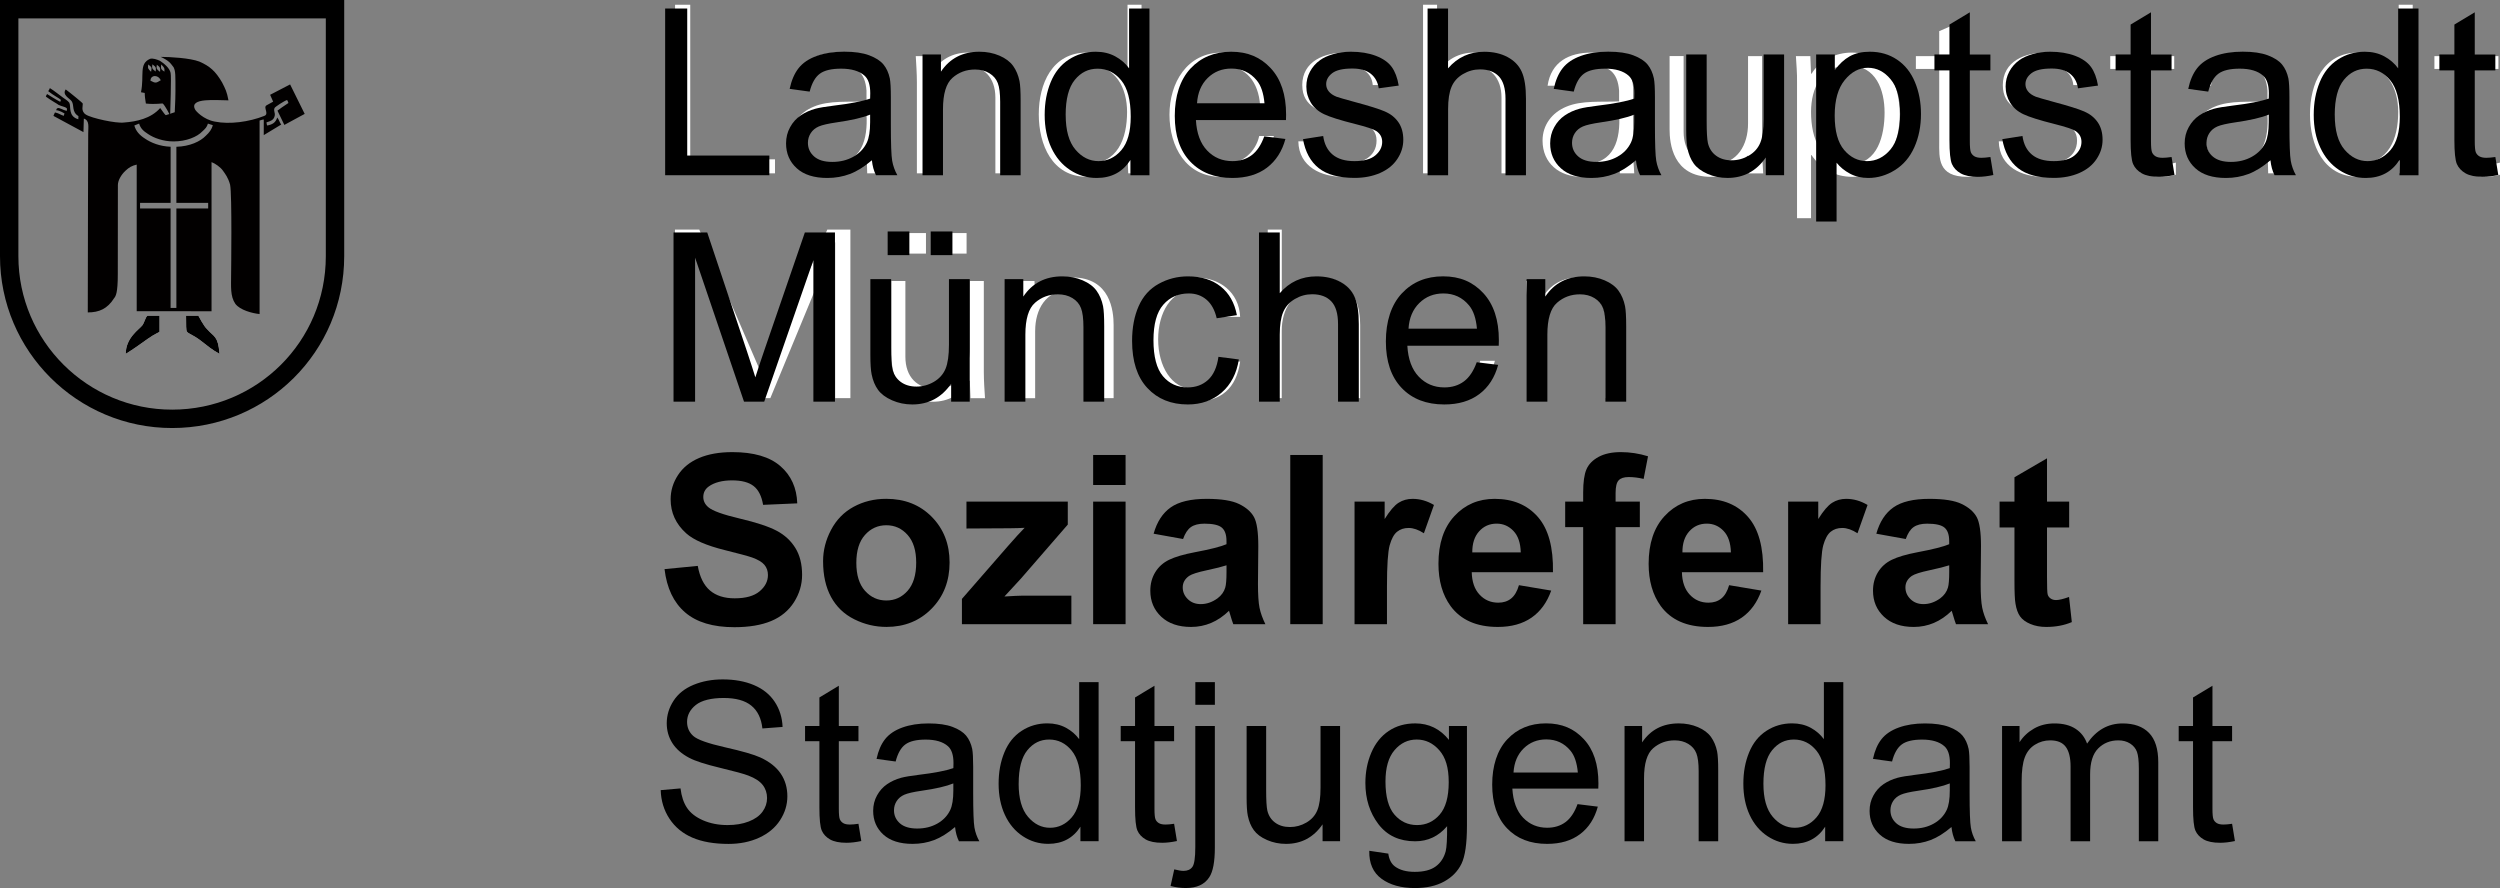 <?xml version="1.0" encoding="UTF-8"?>
<svg xmlns="http://www.w3.org/2000/svg" id="svg2" viewBox="0 0 821.09 291.66">
  <rect x="0" y="0" width="821.09" height="291.66" fill="#808080" stroke="none"/>
  <defs>
    <style>
      .cls-1, .cls-2 {
        fill: #fff;
      }

      .cls-1, .cls-3 {
        fill-rule: evenodd;
      }

      .cls-4 {
        fill: none;
        stroke: #000;
        stroke-miterlimit: 3.86;
        stroke-width: 6.04px;
      }

      .cls-5, .cls-3 {
        fill: #020000;
      }
    </style>
  </defs>
  <g id="g7099">
    <g id="g7067">
      <path id="path4178" class="cls-2" d="M226.68,130.77v-50.92h.15l21.17,50.92h5l21.16-51.16h.15v51.16h4.99v-55.36h-7.59l-21.25,48.23-20.79-48.23h-7.98v55.36h4.99"></path>
      <path id="path4180" class="cls-1" d="M317.46,76.55h-5.68v6.75h5.68v-6.75ZM304.12,76.55h-5.68v6.75h5.68v-6.75ZM318.53,114.45c0,6.89-3.45,13.26-11.04,13.26-6.29,0-10.13-3.9-10.13-10.57v-24.85h-4.6v24.08c0,4.45,1.01,15.58,13.57,15.58,5,0,9.37-2.23,12.03-6.98l.16.15.23,5.66h4.76c-.16-2.59-.39-5.66-.39-8.66v-29.82h-4.59v22.17"></path>
      <path id="path4182" class="cls-2" d="M339.99,108.61c0-6.9,3.45-13.27,11.05-13.27,6.29,0,10.12,3.92,10.12,10.58v24.85h4.59v-24.06c0-4.46-.99-15.58-13.57-15.58-4.98,0-9.36,2.22-12.03,6.98l-.16-.15-.23-5.66h-4.75c.15,2.61.37,5.66.37,8.66v29.82h4.6v-22.15"></path>
      <path id="path4184" class="cls-2" d="M407.31,104.09c-.38-8.21-6.82-12.97-14.71-12.97-11.44,0-17.19,9.97-17.19,20.41s5.38,20.4,16.88,20.4c8.73,0,13.79-4.38,15.02-13.2h-4.99c-.37,5.3-4.53,8.97-10.5,8.97-7.07,0-11.44-7.42-11.44-16.27s4.36-16.1,11.44-16.1c6.36,0,10.12,2.84,10.5,8.75h4.99"></path>
      <path id="path4186" class="cls-2" d="M420.97,75.4h-4.6v55.36h4.6v-22.15c0-6.9,3.45-13.27,11.04-13.27,6.29,0,10.13,3.92,10.13,10.58v24.85h4.59v-24.06c0-4.46-.99-15.58-13.56-15.58-4.99,0-9.36,2.22-12.06,6.98h-.13v-22.69"></path>
      <path id="path4188" class="cls-1" d="M491.43,112.59c0-12.04-4.69-21.47-17.56-21.47-11.43,0-17.18,9.97-17.18,20.41s5.37,20.4,16.87,20.4c9.28,0,15.03-4.23,17.41-13.43h-4.83c-1.16,5.3-5.68,9.2-11.11,9.2-9.44,0-13.2-6.89-13.35-15.11h29.75ZM461.83,108.38c.62-6.75,4.62-13.05,12.13-13.05,7.97,0,11.96,5.61,12.49,13.05h-24.62"></path>
      <path id="path4190" class="cls-2" d="M506.22,108.61c0-6.9,3.46-13.27,11.04-13.27,6.29,0,10.13,3.92,10.13,10.58v24.85h4.62v-24.06c0-4.46-1.02-15.58-13.59-15.58-4.98,0-9.37,2.22-12.03,6.98l-.17-.15-.23-5.66h-4.74c.15,2.61.39,5.66.39,8.66v29.82h4.59v-22.15"></path>
      <path id="path4192" class="cls-2" d="M254.54,56.93v-4.6h-27.84V1.56h-4.98v55.37h32.82"></path>
      <path id="path4194" class="cls-1" d="M264.41,46.18c0-9.67,13.65-8.42,20.18-8.64.47,8.05-1.47,16.32-11.5,16.32-4.68,0-8.68-2.45-8.68-7.67ZM284.59,33.29c-5.59.32-12.27-.44-17.42,1.78-4.6,1.93-7.73,5.91-7.73,11.11,0,7.53,5.67,11.9,12.81,11.9,5.21,0,10.35-3.07,12.03-6.29l.23-.53h.15l.16,5.68h4.75c-.15-2.61-.45-5.68-.38-8.67v-18.26c.15-8.82-5.15-12.74-13.66-12.74-7.36,0-13.27,3-14.4,10.9h4.9c.62-5.21,4.6-6.67,9.43-6.67,5.44,0,8.68,1.99,9.13,8.27v3.52"></path>
      <path id="path4196" class="cls-2" d="M305.75,34.76c0-6.89,3.45-13.26,11.05-13.26,6.28,0,10.12,3.9,10.12,10.57v24.86h4.59v-24.08c0-4.44-.99-15.58-13.57-15.58-5,0-9.36,2.23-12.05,6.99l-.15-.15-.23-5.68h-4.74c.14,2.59.37,5.68.37,8.67v29.83h4.6v-22.17"></path>
      <path id="path4198" class="cls-1" d="M370.17,36.76c0,8.75-3.08,17.09-13.12,17.09-8.83,0-10.88-9.73-10.88-16.86s2.84-15.49,11.56-15.49,12.44,7.43,12.44,15.26ZM370.55,56.93h4.74c-.14-2.61-.37-5.68-.37-8.67V1.56h-4.6v22.54l-.15.15c-2.69-4.53-8.06-6.99-13.2-6.99-11.42,0-15.8,10.3-15.8,20.27s4.38,20.54,15.8,20.54c5.37,0,10.05-2.53,13.2-7.15l.15.32.23,5.68"></path>
      <path id="path4200" class="cls-1" d="M418.85,38.75c0-12.04-4.67-21.48-17.56-21.48-11.44,0-17.19,9.98-17.19,20.4s5.38,20.41,16.86,20.41c9.29,0,15.05-4.22,17.44-13.42h-4.83c-1.15,5.29-5.69,9.2-11.13,9.2-9.42,0-13.19-6.89-13.35-15.11h29.76ZM389.24,34.53c.6-6.74,4.59-13.03,12.13-13.03,7.97,0,11.96,5.59,12.49,13.03h-24.61"></path>
      <path id="path4202" class="cls-2" d="M427.72,28.02c0,7.12,6.15,8.89,12.2,10.34,6.13,1.38,12.19,2.31,12.19,7.81s-5.14,7.67-10.04,7.67c-5.21,0-10.28-1.68-10.67-7.43h-4.98c.15,8.52,7.81,11.66,14.49,11.66,8.13,0,16.19-3.91,16.19-12.57,0-4.15-2.54-7.6-6.52-8.99-10.43-3.67-17.87-3.13-17.87-8.81,0-4.52,4.36-6.2,8.66-6.2,4.74,0,9.06,1.6,9.5,6.43h5c-.62-8.14-6.77-10.67-14.05-10.67-6.75,0-14.12,2.78-14.12,10.76"></path>
      <path id="path4204" class="cls-2" d="M471.99,1.56h-4.61v55.37h4.61v-22.17c0-6.89,3.44-13.26,11.04-13.26,6.29,0,10.12,3.9,10.12,10.57v24.86h4.6v-24.08c0-4.44-1-15.58-13.59-15.58-4.97,0-9.35,2.23-12.04,6.99h-.14V1.56"></path>
      <path id="path4206" class="cls-1" d="M511.62,46.18c0-9.67,13.66-8.42,20.18-8.64.45,8.05-1.47,16.32-11.52,16.32-4.67,0-8.66-2.45-8.66-7.67ZM531.79,33.29c-5.6.32-12.27-.44-17.42,1.78-4.6,1.93-7.74,5.91-7.74,11.11,0,7.53,5.67,11.9,12.8,11.9,5.21,0,10.34-3.07,12.04-6.29l.22-.53h.16l.15,5.68h4.75c-.15-2.61-.46-5.68-.38-8.67v-18.26c.16-8.82-5.14-12.74-13.65-12.74-7.36,0-13.27,3-14.44,10.9h4.93c.6-5.21,4.59-6.67,9.43-6.67,5.45,0,8.66,1.99,9.13,8.27v3.52"></path>
      <path id="path4208" class="cls-2" d="M574.12,40.59c0,6.9-3.44,13.26-11.04,13.26-6.28,0-10.12-3.91-10.12-10.58v-24.85h-4.61v24.08c0,4.46,1,15.58,13.57,15.58,4.99,0,9.36-2.21,12.04-6.96l.16.14.23,5.68h4.75c-.15-2.61-.38-5.68-.38-8.67v-29.83h-4.6v22.17"></path>
      <path id="path4210" class="cls-1" d="M594.81,36.76c0-7.83,3.45-15.26,12.43-15.26s11.72,8.12,11.72,15.49-2.23,16.86-11.03,16.86c-10.05,0-13.12-8.35-13.12-17.09ZM594.81,50.93h.15c3.14,4.62,7.83,7.15,13.43,7.15,11.19,0,15.56-10.9,15.56-20.54s-4.37-20.27-15.8-20.27c-5.14,0-10.5,2.45-13.19,6.99l-.15-.15-.23-5.68h-4.74c.13,2.59.44,5.68.37,8.67v44.56h4.6v-20.72"></path>
      <path id="path4212" class="cls-2" d="M636.91,46.65c0,5.22-.53,11.43,9.2,11.43,1.52,0,3.22-.31,4.69-.68v-4c-1.24.39-2.61.46-4.01.46-3.52,0-5.36-1.91-5.28-5.45v-25.77h8.73v-4.2h-8.73v-10.21l-4.6,2v8.21h-7.67v4.2h7.67v24.02"></path>
      <path id="path4214" class="cls-2" d="M657.8,28.02c0,7.12,6.11,8.89,12.2,10.34,6.13,1.38,12.18,2.31,12.18,7.81s-5.14,7.67-10.05,7.67c-5.22,0-10.27-1.68-10.66-7.43h-5c.16,8.52,7.83,11.66,14.5,11.66,8.14,0,16.18-3.91,16.18-12.57,0-4.15-2.54-7.6-6.51-8.99-10.42-3.67-17.86-3.13-17.86-8.81,0-4.52,4.37-6.2,8.66-6.2,4.76,0,9.05,1.6,9.51,6.43h4.97c-.61-8.14-6.73-10.67-14.02-10.67-6.74,0-14.11,2.78-14.11,10.76"></path>
      <path id="path4216" class="cls-2" d="M700.74,46.65c0,5.22-.54,11.43,9.22,11.43,1.52,0,3.21-.31,4.67-.68v-4c-1.23.39-2.61.46-3.99.46-3.53,0-5.37-1.91-5.3-5.45v-25.77h8.75v-4.2h-8.75v-10.21l-4.6,2v8.21h-7.66v4.2h7.66v24.02"></path>
      <path id="path4218" class="cls-1" d="M724.53,46.18c0-9.67,13.66-8.42,20.18-8.64.47,8.05-1.45,16.32-11.5,16.32-4.67,0-8.68-2.45-8.68-7.67ZM744.71,33.29c-5.59.32-12.26-.44-17.4,1.78-4.59,1.93-7.72,5.91-7.72,11.11,0,7.53,5.66,11.9,12.79,11.9,5.22,0,10.36-3.07,12.04-6.29l.23-.53h.15l.15,5.68h4.76c-.16-2.61-.46-5.68-.39-8.67v-18.26c.16-8.82-5.14-12.74-13.64-12.74-7.37,0-13.27,3-14.43,10.9h4.91c.63-5.21,4.61-6.67,9.44-6.67,5.45,0,8.67,1.99,9.12,8.27v3.52"></path>
      <path id="path4220" class="cls-1" d="M787.66,36.76c0,8.75-3.06,17.09-13.13,17.09-8.81,0-10.88-9.73-10.88-16.86s2.83-15.49,11.57-15.49,12.44,7.43,12.44,15.26ZM788.05,56.93h4.75c-.15-2.61-.38-5.68-.38-8.67V1.56h-4.6v22.54l-.15.15c-2.69-4.53-8.05-6.99-13.2-6.99-11.44,0-15.79,10.3-15.79,20.27s4.36,20.54,15.79,20.54c5.37,0,10.06-2.53,13.2-7.15l.15.32.23,5.68"></path>
      <path id="path4222" class="cls-2" d="M807.21,46.65c0,5.22-.53,11.43,9.22,11.43,1.52,0,3.21-.31,4.67-.68v-4c-1.22.39-2.61.46-4,.46-3.53,0-5.37-1.91-5.29-5.45v-25.77h8.76v-4.2h-8.76v-10.21l-4.6,2v8.21h-7.66v4.2h7.66v24.02"></path>
      <path id="path4226" class="cls-5" d="M57.92,48.21c4.4-.13,7.89-1.73,9.71-3.66,1.1-1.02,1.9-2.01,2.26-3.44l-1.6-.51c-.34,1.17-.91,1.71-1.82,2.54-1.69,1.81-5.29,3.31-9.43,3.31-3.46,0-6.52-1.13-8.44-2.45-1.46-.93-2.44-1.81-2.91-3.41l-1.57.63c.51,1.87,1.76,3.2,3.46,4.28,2,1.38,4.88,2.56,8.46,2.7v18.42h-10.04v1.85h10.03v32.66h1.9v-32.66h10.44v-1.85h-10.44v-18.42ZM52.76,18.68c3.03,0,9.64.37,12.71,1.54,3.48,1.53,5.32,3.17,7.48,6.87,1.1,2.18,1.54,2.95,2.09,5.87-3.9,0-12.97-.98-10.99,2.95.22.56,2.8,3.37,6.53,4.03,4.79.98,11.23.11,16.22-1.87,1.72-.65-.46-2.77.73-3.47,0,0,.86-.44,2.18-1.21-.34-.87-.66-1.41-.99-2.25l6.56-3.41,4.79,9.68-6.68,3.62-2.26-4.69c1.35-1.02,1.33-.98,3.6-2.51-.1-.43-.22-.53-.43-.98-.89.23-4.01,2.28-4.12,2.62-.43.98.27,1.5.04,2.59-.32,1.43-1.37,1.7-2.69,2.13,0,.46.11.72.22,1.04,1.65-.32,2.76-.88,3.31-2.63.75.98.75,1.64,1.3,2.31l-5.73,3.47v-5.12c-.44,0-.93.22-1.37.33v63.56c-2.29-.23-6.42-1.27-7.97-3.37-1.72-2.52-1.38-5.66-1.38-9.8,0-.53.34-26.26-.34-29.33-.65-2.37-1.6-3.53-2.37-4.62-.76-1.1-2.52-2.34-3.72-2.78v48.98l-24.58-.03v-48.14c-1.57.38-2.47.88-3.65,1.98-1.55,1.43-2.53,3.32-2.53,4.74,0,0-.03,23.23-.03,29.33s-.66,7.16-1.2,7.81c-2.21,3.51-4.94,4.69-8.66,4.69,0-21.88.14-54.32.14-58.78,0-2.15.51-4.23-1.43-4.89,0,1.53-.13,2.64-.13,4.45l-9.86-5.33c.16-.53.29-.6.51-1.13,1.43.32,1.57.69,2.88,1.12,0-.12.25-.77.25-.77,0,0-1.67-1.08-2.76-1.08.22-.55.2-.53.42-.65.66-.32,1.66.56,3.06.88.12-.43.12-.74,0-.87-.54-.54-1.59-.57-2.68-1.12-.37-.33-2.21-1.28-4.17-2.71.1-.42.2-.5.41-.84.56.34,3.16,2,4.26,2.53.11.11.32-.67.22-.67-.76-.66-2.09-1.21-4.12-2.81.2-.32.42-.57.54-1.01,1.61.99,2.71,1.97,4.34,3.14.88.65,1.41.88,2.05,1.66.64,1.2-.51,4.45,2.96,5.45l.04-1.05c-2.3-1.38-1.31-3.54-2.2-4.86-.54-.88-3.29-2.07-1.98-3.9,1.5,1.09,5.56,4.45,5.56,4.56.22.66-.76,2.52,1.06,3.7,1.85,1.19,9.93,2.96,12.53,2.61,4.13-.31,8.82-1.29,11.88-4.76.53.65,1.52,2.25,1.87,2.35l2.91-.97c-.05-.15.23-3.44.23-6.84,0-5.33.06-6.56-.6-7.92-1.11-1.43-1.4-2.08-4.27-3.44"></path>
      <path id="path4228" class="cls-2" d="M48.48,103.7h3.91v5.23c-.2.32-1.31.55-3.79,2.3-3.07,2.19-4.35,3.13-7.3,4.99,0-5.33,4.46-8.06,5.43-9.34.77-1,1.1-2.96,1.76-3.19"></path>
      <path id="path4230" d="M48.48,103.7h3.91v5.23c-.2.32-1.31.55-3.79,2.3-3.07,2.19-4.35,3.13-7.3,4.99,0-5.33,4.46-8.06,5.43-9.34.77-1,1.1-2.96,1.76-3.19Z"></path>
      <path id="path4232" class="cls-2" d="M61.12,103.7h4.03c.11.12,1.73,3.41,2.92,4.47,2.19,2.52,3.57,2.08,4.02,8.06-2.5-1.41-3.81-2.51-6.29-4.45-2.63-1.97-3.84-2.09-4.39-2.85-.33-.55-.27-1.91-.3-5.23"></path>
      <path id="path4234" d="M61.12,103.7h4.03c.11.12,1.73,3.41,2.92,4.47,2.19,2.52,3.57,2.08,4.02,8.06-2.5-1.41-3.81-2.51-6.29-4.45-2.63-1.97-3.84-2.09-4.39-2.85-.33-.55-.27-1.91-.3-5.23Z"></path>
      <path id="path4236" class="cls-3" d="M49.43,26.36l-.03.13c1.7.87,1.79.86,3.42-.15-.49-.93-1.36-1.56-2.46-1.29-.63.27-.87.64-.93,1.31ZM48.68,21.17c-.23,1.4.08,1.52.94,2.4.25-1.52.32-1.39-.94-2.4ZM50.05,21.13c-.23,1.38-.01,1.52,1.07,2.36.08-1.18.34-1.38-1.07-2.36ZM51.51,21.26c-.23,1.37-.05,1.45,1.06,2.35.08-1.17.18-1.47-1.06-2.35ZM52.95,21.17c-.22,1.4-.07,1.64,1.05,2.36.09-1.17-.04-1.33-1.05-2.36ZM49.29,19.31c1-.23,2.21.2,3.25.67,1.36.86,3.15,2.35,3.49,3.95.31.98-.13,13.42-.13,13.42l-.24.18s-1.36-2.74-2.19-3.52c-.25-.12-2.18.35-5.56,0-.22-1.48-.37-2.26-.37-3.48-.58-.1-.68-.13-1.23-.23,1.13-5.66-.77-9.35,2.99-10.98"></path>
      <path id="path4224" class="cls-4" d="M3.02,3.02h107.01v81.13c0,29.72-23.99,53.4-53.47,53.41-29.49.02-53.54-23.92-53.54-53.41V3.02Z"></path>
    </g>
  </g>
  <g>
    <path d="M218.46,57.55V2.8h7.25v48.29h26.97v6.46h-34.21Z"></path>
    <path d="M286.33,52.66c-2.49,2.12-4.89,3.61-7.19,4.48-2.3.87-4.78,1.31-7.41,1.31-4.36,0-7.71-1.06-10.05-3.19-2.34-2.13-3.51-4.85-3.51-8.16,0-1.94.44-3.72,1.33-5.32.88-1.61,2.04-2.9,3.47-3.87,1.43-.97,3.04-1.71,4.84-2.2,1.32-.35,3.31-.68,5.98-1.01,5.43-.65,9.42-1.42,11.99-2.32.02-.92.04-1.51.04-1.76,0-2.74-.63-4.67-1.9-5.79-1.72-1.52-4.27-2.28-7.66-2.28-3.16,0-5.5.55-7,1.66-1.51,1.11-2.62,3.07-3.34,5.88l-6.57-.9c.6-2.81,1.58-5.09,2.95-6.82,1.37-1.73,3.35-3.06,5.94-4,2.59-.93,5.59-1.4,9-1.4s6.14.4,8.25,1.2c2.12.8,3.67,1.8,4.67,3.01,1,1.21,1.69,2.73,2.09,4.58.22,1.15.34,3.21.34,6.2v8.96c0,6.25.14,10.2.43,11.86.29,1.66.85,3.24,1.7,4.76h-7.02c-.7-1.39-1.15-3.03-1.34-4.89ZM285.77,37.65c-2.44,1-6.1,1.84-10.98,2.54-2.76.4-4.72.85-5.86,1.34-1.15.5-2.03,1.23-2.65,2.19-.62.96-.93,2.02-.93,3.19,0,1.79.68,3.29,2.04,4.48,1.36,1.2,3.34,1.79,5.96,1.79s4.89-.57,6.91-1.7c2.02-1.13,3.5-2.68,4.44-4.65.72-1.52,1.08-3.76,1.08-6.72v-2.47Z"></path>
    <path d="M302.99,57.55V17.89h6.05v5.64c2.91-4.36,7.12-6.54,12.62-6.54,2.39,0,4.59.43,6.59,1.29,2,.86,3.5,1.99,4.5,3.38,1,1.4,1.69,3.05,2.09,4.97.25,1.25.37,3.42.37,6.54v24.39h-6.72v-24.13c0-2.74-.26-4.79-.78-6.14-.52-1.36-1.45-2.44-2.78-3.25-1.33-.81-2.89-1.21-4.69-1.21-2.86,0-5.34.91-7.41,2.73-2.08,1.82-3.12,5.27-3.12,10.35v21.66h-6.72Z"></path>
    <path d="M371.27,57.55v-5c-2.52,3.93-6.21,5.9-11.09,5.9-3.16,0-6.07-.87-8.72-2.61-2.65-1.74-4.71-4.18-6.16-7.3-1.46-3.12-2.19-6.72-2.19-10.78s.66-7.55,1.98-10.78c1.32-3.22,3.3-5.7,5.94-7.41,2.64-1.72,5.59-2.58,8.85-2.58,2.39,0,4.52.5,6.39,1.51s3.39,2.32,4.56,3.94V2.8h6.69v54.76h-6.24ZM350.01,37.76c0,5.08,1.07,8.88,3.21,11.39,2.14,2.52,4.67,3.77,7.58,3.77s5.44-1.2,7.49-3.6c2.05-2.4,3.08-6.07,3.08-11,0-5.43-1.05-9.41-3.14-11.95-2.09-2.54-4.67-3.81-7.73-3.81s-5.48,1.22-7.49,3.66c-2,2.44-3.01,6.29-3.01,11.54Z"></path>
    <path d="M415.23,44.78l6.95.86c-1.1,4.06-3.13,7.21-6.09,9.45-2.96,2.24-6.75,3.36-11.35,3.36-5.8,0-10.4-1.79-13.8-5.36-3.4-3.57-5.1-8.58-5.1-15.03s1.72-11.85,5.15-15.54c3.44-3.68,7.89-5.53,13.37-5.53s9.64,1.81,13,5.42c3.36,3.61,5.04,8.69,5.04,15.24,0,.4-.01,1-.04,1.79h-29.58c.25,4.36,1.48,7.69,3.7,10.01,2.22,2.32,4.98,3.47,8.29,3.47,2.47,0,4.57-.65,6.31-1.94,1.74-1.29,3.12-3.36,4.15-6.2ZM393.15,33.91h22.15c-.3-3.34-1.15-5.84-2.54-7.51-2.14-2.59-4.92-3.88-8.33-3.88-3.09,0-5.68,1.03-7.79,3.1-2.1,2.07-3.27,4.83-3.49,8.29Z"></path>
    <path d="M427.93,45.71l6.65-1.05c.37,2.67,1.41,4.71,3.12,6.13,1.71,1.42,4.09,2.13,7.15,2.13s5.38-.63,6.87-1.89,2.24-2.73,2.24-4.43c0-1.52-.66-2.71-1.98-3.59-.92-.6-3.21-1.36-6.87-2.28-4.93-1.24-8.35-2.32-10.25-3.23-1.91-.91-3.35-2.17-4.33-3.77-.98-1.61-1.48-3.38-1.48-5.32,0-1.77.4-3.4,1.21-4.91.81-1.51,1.91-2.76,3.31-3.75,1.05-.77,2.47-1.43,4.28-1.96,1.81-.54,3.74-.8,5.81-.8,3.11,0,5.85.45,8.2,1.34,2.35.9,4.09,2.11,5.21,3.64,1.12,1.53,1.89,3.58,2.32,6.14l-6.57.9c-.3-2.04-1.17-3.64-2.6-4.78-1.43-1.15-3.46-1.72-6.07-1.72-3.09,0-5.29.51-6.61,1.53-1.32,1.02-1.98,2.22-1.98,3.59,0,.87.27,1.66.82,2.35.55.72,1.41,1.32,2.58,1.79.67.25,2.65.82,5.94,1.72,4.76,1.27,8.07,2.31,9.95,3.12,1.88.81,3.36,1.99,4.43,3.53,1.07,1.54,1.61,3.46,1.61,5.75s-.65,4.35-1.96,6.33c-1.31,1.98-3.19,3.51-5.66,4.59-2.47,1.08-5.25,1.62-8.37,1.62-5.15,0-9.08-1.07-11.78-3.21-2.7-2.14-4.43-5.32-5.17-9.52Z"></path>
    <path d="M468.87,57.55V2.8h6.72v19.65c3.14-3.64,7.1-5.45,11.88-5.45,2.94,0,5.49.58,7.66,1.74,2.17,1.16,3.72,2.76,4.65,4.8.93,2.04,1.4,5,1.4,8.89v25.14h-6.72v-25.14c0-3.36-.73-5.81-2.18-7.34-1.46-1.53-3.52-2.3-6.18-2.3-1.99,0-3.87.52-5.62,1.55-1.75,1.03-3.01,2.43-3.75,4.2-.75,1.77-1.12,4.21-1.12,7.32v21.7h-6.72Z"></path>
    <path d="M537.29,52.66c-2.49,2.12-4.89,3.61-7.19,4.48-2.3.87-4.77,1.31-7.41,1.31-4.36,0-7.71-1.06-10.05-3.19-2.34-2.13-3.51-4.85-3.51-8.16,0-1.94.44-3.72,1.33-5.32.88-1.61,2.04-2.9,3.47-3.87,1.43-.97,3.04-1.71,4.84-2.2,1.32-.35,3.31-.68,5.98-1.01,5.43-.65,9.42-1.42,11.99-2.32.02-.92.04-1.51.04-1.76,0-2.74-.64-4.67-1.91-5.79-1.72-1.52-4.27-2.28-7.66-2.28-3.16,0-5.5.55-7,1.66-1.51,1.11-2.62,3.07-3.34,5.88l-6.57-.9c.6-2.81,1.58-5.09,2.95-6.82,1.37-1.73,3.35-3.06,5.94-4,2.59-.93,5.59-1.4,9-1.4s6.14.4,8.25,1.2c2.12.8,3.67,1.8,4.67,3.01,1,1.21,1.69,2.73,2.09,4.58.22,1.15.34,3.21.34,6.2v8.96c0,6.25.14,10.2.43,11.86.29,1.66.85,3.24,1.7,4.76h-7.02c-.7-1.39-1.15-3.03-1.34-4.89ZM536.73,37.65c-2.44,1-6.1,1.84-10.98,2.54-2.76.4-4.72.85-5.86,1.34-1.15.5-2.03,1.23-2.65,2.19-.62.96-.93,2.02-.93,3.19,0,1.79.68,3.29,2.04,4.48s3.34,1.79,5.96,1.79,4.89-.57,6.91-1.7c2.02-1.13,3.5-2.68,4.44-4.65.72-1.52,1.08-3.76,1.08-6.72v-2.47Z"></path>
    <path d="M579.95,57.55v-5.83c-3.09,4.48-7.28,6.72-12.59,6.72-2.34,0-4.53-.45-6.55-1.34-2.03-.9-3.54-2.02-4.52-3.38-.98-1.36-1.67-3.02-2.07-4.99-.27-1.32-.41-3.41-.41-6.27v-24.58h6.72v22c0,3.51.14,5.88.41,7.1.42,1.77,1.32,3.16,2.69,4.16,1.37,1.01,3.06,1.51,5.08,1.51s3.91-.52,5.68-1.55c1.77-1.03,3.02-2.44,3.75-4.22.73-1.78,1.1-4.36,1.1-7.75v-21.25h6.72v39.67h-6.01Z"></path>
    <path d="M596.49,72.75V17.89h6.13v5.15c1.44-2.02,3.08-3.53,4.89-4.54,1.82-1.01,4.02-1.51,6.61-1.51,3.39,0,6.38.87,8.96,2.61,2.59,1.74,4.54,4.2,5.86,7.38,1.32,3.17,1.98,6.65,1.98,10.44,0,4.06-.73,7.71-2.19,10.96-1.46,3.25-3.57,5.74-6.35,7.47-2.78,1.73-5.7,2.6-8.76,2.6-2.24,0-4.25-.47-6.03-1.42-1.78-.95-3.24-2.14-4.39-3.59v19.31h-6.72ZM602.58,37.94c0,5.1,1.03,8.88,3.1,11.32,2.07,2.44,4.57,3.66,7.51,3.66s5.55-1.26,7.68-3.79c2.13-2.53,3.19-6.44,3.19-11.75s-1.04-8.84-3.12-11.35c-2.08-2.51-4.56-3.77-7.45-3.77s-5.4,1.34-7.6,4.02c-2.2,2.68-3.31,6.57-3.31,11.67Z"></path>
    <path d="M653.72,51.54l.97,5.94c-1.89.4-3.59.6-5.08.6-2.44,0-4.33-.39-5.68-1.16-1.34-.77-2.29-1.79-2.84-3.04-.55-1.26-.82-3.9-.82-7.94v-22.82h-4.93v-5.23h4.93v-9.82l6.69-4.03v13.86h6.76v5.23h-6.76v23.2c0,1.92.12,3.15.35,3.7.24.55.62.98,1.16,1.31.54.32,1.3.49,2.3.49.75,0,1.73-.09,2.95-.26Z"></path>
    <path d="M657.6,45.71l6.65-1.05c.37,2.67,1.41,4.71,3.12,6.13,1.71,1.42,4.09,2.13,7.15,2.13s5.38-.63,6.87-1.89,2.24-2.73,2.24-4.43c0-1.52-.66-2.71-1.98-3.59-.92-.6-3.21-1.36-6.87-2.28-4.93-1.24-8.35-2.32-10.25-3.23-1.91-.91-3.35-2.17-4.33-3.77-.98-1.61-1.48-3.38-1.48-5.32,0-1.77.4-3.4,1.21-4.91.81-1.51,1.91-2.76,3.31-3.75,1.05-.77,2.47-1.43,4.28-1.96,1.81-.54,3.74-.8,5.81-.8,3.11,0,5.85.45,8.2,1.34,2.35.9,4.09,2.11,5.21,3.64,1.12,1.53,1.89,3.58,2.32,6.14l-6.57.9c-.3-2.04-1.17-3.64-2.6-4.78-1.43-1.15-3.46-1.72-6.07-1.72-3.09,0-5.29.51-6.61,1.53-1.32,1.02-1.98,2.22-1.98,3.59,0,.87.27,1.66.82,2.35.55.72,1.41,1.32,2.58,1.79.67.25,2.65.82,5.94,1.72,4.76,1.27,8.07,2.31,9.95,3.12,1.88.81,3.36,1.99,4.43,3.53,1.07,1.54,1.61,3.46,1.61,5.75s-.65,4.35-1.96,6.33c-1.31,1.98-3.19,3.51-5.66,4.59-2.47,1.08-5.25,1.62-8.37,1.62-5.15,0-9.08-1.07-11.78-3.21-2.7-2.14-4.43-5.32-5.17-9.52Z"></path>
    <path d="M713.22,51.54l.97,5.94c-1.89.4-3.59.6-5.08.6-2.44,0-4.33-.39-5.68-1.16-1.34-.77-2.29-1.79-2.84-3.04-.55-1.26-.82-3.9-.82-7.94v-22.82h-4.93v-5.23h4.93v-9.82l6.69-4.03v13.86h6.76v5.23h-6.76v23.2c0,1.92.12,3.15.35,3.7.24.55.62.98,1.16,1.31.54.32,1.3.49,2.3.49.75,0,1.73-.09,2.95-.26Z"></path>
    <path d="M745.68,52.66c-2.49,2.12-4.89,3.61-7.19,4.48-2.3.87-4.77,1.31-7.41,1.31-4.36,0-7.71-1.06-10.05-3.19-2.34-2.13-3.51-4.85-3.51-8.16,0-1.94.44-3.72,1.33-5.32.88-1.61,2.04-2.9,3.47-3.87,1.43-.97,3.04-1.71,4.84-2.2,1.32-.35,3.31-.68,5.98-1.01,5.43-.65,9.42-1.42,11.99-2.32.02-.92.04-1.51.04-1.76,0-2.74-.64-4.67-1.91-5.79-1.72-1.52-4.27-2.28-7.66-2.28-3.16,0-5.5.55-7,1.66-1.51,1.11-2.62,3.07-3.34,5.88l-6.57-.9c.6-2.81,1.58-5.09,2.95-6.82,1.37-1.73,3.35-3.06,5.94-4,2.59-.93,5.59-1.4,9-1.4s6.14.4,8.25,1.2c2.12.8,3.67,1.8,4.67,3.01,1,1.21,1.69,2.73,2.09,4.58.22,1.15.34,3.21.34,6.2v8.96c0,6.25.14,10.2.43,11.86.29,1.66.85,3.24,1.7,4.76h-7.02c-.7-1.39-1.15-3.03-1.34-4.89ZM745.12,37.65c-2.44,1-6.1,1.84-10.98,2.54-2.76.4-4.72.85-5.86,1.34-1.15.5-2.03,1.23-2.65,2.19-.62.96-.93,2.02-.93,3.19,0,1.79.68,3.29,2.04,4.48s3.34,1.79,5.96,1.79,4.89-.57,6.91-1.7c2.02-1.13,3.5-2.68,4.44-4.65.72-1.52,1.08-3.76,1.08-6.72v-2.47Z"></path>
    <path d="M788.07,57.55v-5c-2.52,3.93-6.21,5.9-11.09,5.9-3.16,0-6.07-.87-8.72-2.61-2.65-1.74-4.71-4.18-6.16-7.3-1.46-3.12-2.19-6.72-2.19-10.78s.66-7.55,1.98-10.78c1.32-3.22,3.3-5.7,5.94-7.41,2.64-1.72,5.59-2.58,8.85-2.58,2.39,0,4.52.5,6.39,1.51s3.39,2.32,4.56,3.94V2.8h6.69v54.76h-6.24ZM766.82,37.76c0,5.08,1.07,8.88,3.21,11.39s4.67,3.77,7.58,3.77,5.43-1.2,7.49-3.6c2.05-2.4,3.08-6.07,3.08-11,0-5.43-1.05-9.41-3.14-11.95-2.09-2.54-4.67-3.81-7.73-3.81s-5.49,1.22-7.49,3.66c-2,2.44-3.01,6.29-3.01,11.54Z"></path>
    <path d="M819.56,51.54l.97,5.94c-1.89.4-3.59.6-5.08.6-2.44,0-4.33-.39-5.68-1.16-1.34-.77-2.29-1.79-2.84-3.04-.55-1.26-.82-3.9-.82-7.94v-22.82h-4.93v-5.23h4.93v-9.82l6.69-4.03v13.86h6.76v5.23h-6.76v23.2c0,1.92.12,3.15.35,3.7.24.55.62.98,1.16,1.31.54.32,1.3.49,2.3.49.75,0,1.73-.09,2.95-.26Z"></path>
  </g>
  <g>
    <path d="M221.21,131.93v-55.57h11.07l13.15,39.34c1.21,3.67,2.1,6.41,2.65,8.23.63-2.02,1.62-4.99,2.96-8.91l13.3-38.66h9.89v55.57h-7.09v-46.51l-16.15,46.51h-6.63l-16.07-47.31v47.31h-7.09Z"></path>
    <path d="M312.39,131.93v-5.91c-3.13,4.55-7.39,6.82-12.77,6.82-2.38,0-4.59-.46-6.65-1.37-2.06-.91-3.59-2.05-4.59-3.43-1-1.38-1.7-3.06-2.1-5.06-.28-1.34-.42-3.46-.42-6.37v-24.94h6.82v22.33c0,3.56.14,5.96.42,7.2.43,1.79,1.34,3.2,2.73,4.23,1.39,1.02,3.11,1.54,5.15,1.54s3.97-.52,5.76-1.57c1.79-1.05,3.06-2.48,3.81-4.28.75-1.81,1.12-4.43,1.12-7.87v-21.57h6.82v40.25h-6.1ZM291.54,83.79v-7.77h7.13v7.77h-7.13ZM305.68,83.79v-7.77h7.13v7.77h-7.13Z"></path>
    <path d="M329.95,131.93v-40.25h6.14v5.72c2.96-4.42,7.23-6.63,12.81-6.63,2.43,0,4.66.44,6.69,1.31,2.03.87,3.56,2.02,4.57,3.43,1.01,1.42,1.72,3.1,2.12,5.04.25,1.26.38,3.47.38,6.63v24.75h-6.82v-24.49c0-2.78-.27-4.86-.8-6.24-.53-1.38-1.47-2.48-2.82-3.3-1.35-.82-2.94-1.23-4.76-1.23-2.91,0-5.41.92-7.52,2.77-2.11,1.84-3.17,5.34-3.17,10.5v21.98h-6.82Z"></path>
    <path d="M400.17,117.19l6.71.87c-.73,4.62-2.61,8.24-5.63,10.86s-6.73,3.92-11.12,3.92c-5.51,0-9.94-1.8-13.29-5.4-3.35-3.6-5.02-8.76-5.02-15.48,0-4.35.72-8.15,2.16-11.41,1.44-3.26,3.63-5.71,6.58-7.33,2.94-1.63,6.15-2.45,9.61-2.45,4.37,0,7.95,1.11,10.73,3.32,2.78,2.21,4.56,5.35,5.34,9.42l-6.63,1.02c-.63-2.7-1.75-4.74-3.35-6.1-1.6-1.36-3.54-2.05-5.82-2.05-3.44,0-6.23,1.23-8.38,3.7-2.15,2.46-3.22,6.36-3.22,11.69s1.04,9.34,3.11,11.79c2.07,2.45,4.78,3.68,8.11,3.68,2.68,0,4.91-.82,6.71-2.46,1.79-1.64,2.93-4.17,3.41-7.58Z"></path>
    <path d="M413.5,131.93v-55.57h6.82v19.94c3.18-3.69,7.2-5.53,12.05-5.53,2.98,0,5.57.59,7.77,1.76s3.77,2.8,4.72,4.87,1.42,5.08,1.42,9.02v25.51h-6.82v-25.51c0-3.41-.74-5.89-2.22-7.45-1.48-1.55-3.57-2.33-6.27-2.33-2.02,0-3.92.52-5.7,1.57-1.78,1.05-3.05,2.47-3.81,4.26-.76,1.79-1.14,4.27-1.14,7.43v22.02h-6.82Z"></path>
    <path d="M485,118.97l7.05.87c-1.11,4.12-3.17,7.32-6.18,9.59-3.01,2.27-6.85,3.41-11.52,3.41-5.89,0-10.56-1.81-14.01-5.44s-5.17-8.71-5.17-15.26,1.74-12.03,5.23-15.77c3.49-3.74,8.01-5.61,13.57-5.61s9.78,1.83,13.19,5.5c3.41,3.67,5.12,8.82,5.12,15.47,0,.4-.01,1.01-.04,1.82h-30.02c.25,4.42,1.5,7.81,3.75,10.16,2.25,2.35,5.05,3.53,8.42,3.53,2.5,0,4.64-.66,6.41-1.97,1.77-1.31,3.17-3.41,4.21-6.29ZM462.6,107.94h22.48c-.3-3.39-1.16-5.92-2.58-7.62-2.17-2.63-4.99-3.94-8.45-3.94-3.13,0-5.77,1.05-7.9,3.15-2.14,2.1-3.32,4.9-3.54,8.41Z"></path>
    <path d="M501.39,131.93v-40.25h6.14v5.72c2.96-4.42,7.23-6.63,12.81-6.63,2.43,0,4.66.44,6.69,1.31,2.03.87,3.56,2.02,4.57,3.43,1.01,1.42,1.72,3.1,2.12,5.04.25,1.26.38,3.47.38,6.63v24.75h-6.82v-24.49c0-2.78-.26-4.86-.8-6.24-.53-1.38-1.47-2.48-2.82-3.3-1.35-.82-2.94-1.23-4.76-1.23-2.91,0-5.41.92-7.52,2.77-2.11,1.84-3.17,5.34-3.17,10.5v21.98h-6.82Z"></path>
    <path d="M218.25,186.92l10.92-1.06c.66,3.66,1.99,6.36,4,8.07,2.01,1.72,4.72,2.58,8.13,2.58,3.61,0,6.34-.76,8.17-2.29,1.83-1.53,2.75-3.32,2.75-5.36,0-1.31-.39-2.43-1.16-3.35-.77-.92-2.12-1.72-4.04-2.41-1.31-.46-4.31-1.26-8.98-2.43-6.01-1.49-10.23-3.32-12.66-5.5-3.41-3.06-5.12-6.79-5.12-11.18,0-2.83.8-5.48,2.41-7.94,1.6-2.46,3.92-4.34,6.94-5.63s6.67-1.93,10.94-1.93c6.97,0,12.22,1.53,15.75,4.59,3.53,3.06,5.38,7.14,5.55,12.24l-11.22.49c-.48-2.86-1.51-4.91-3.09-6.16-1.58-1.25-3.95-1.88-7.11-1.88s-5.81.67-7.66,2.01c-1.19.86-1.78,2.01-1.78,3.45,0,1.31.56,2.44,1.67,3.37,1.41,1.19,4.85,2.43,10.31,3.71,5.46,1.29,9.5,2.62,12.11,4,2.62,1.38,4.66,3.26,6.14,5.65,1.48,2.39,2.22,5.34,2.22,8.85,0,3.18-.89,6.17-2.65,8.95-1.77,2.78-4.27,4.85-7.5,6.2-3.23,1.35-7.27,2.03-12.09,2.03-7.03,0-12.42-1.62-16.19-4.87-3.77-3.25-6.01-7.98-6.75-14.2Z"></path>
    <path d="M270.33,184.3c0-3.54.87-6.96,2.62-10.27,1.74-3.31,4.21-5.84,7.41-7.58,3.2-1.74,6.77-2.62,10.71-2.62,6.09,0,11.08,1.98,14.97,5.93,3.89,3.96,5.84,8.95,5.84,14.99s-1.96,11.14-5.89,15.14c-3.93,4.01-8.88,6.01-14.84,6.01-3.69,0-7.21-.83-10.56-2.5-3.35-1.67-5.89-4.11-7.64-7.33s-2.62-7.14-2.62-11.77ZM281.25,184.87c0,3.99.95,7.05,2.84,9.17,1.9,2.12,4.23,3.18,7.01,3.18s5.11-1.06,6.99-3.18c1.88-2.12,2.82-5.21,2.82-9.25s-.94-6.97-2.82-9.1c-1.88-2.12-4.21-3.18-6.99-3.18s-5.12,1.06-7.01,3.18c-1.9,2.12-2.84,5.18-2.84,9.17Z"></path>
    <path d="M315.93,205v-8.3l15.09-17.32c2.48-2.83,4.31-4.84,5.5-6.03-1.24.08-2.87.13-4.89.15l-14.21.08v-8.83h33.28v7.54l-15.39,17.74-5.42,5.88c2.96-.18,4.79-.26,5.5-.26h16.49v9.36h-35.93Z"></path>
    <path d="M359.03,159.29v-9.86h10.65v9.86h-10.65ZM359.03,205v-40.25h10.65v40.25h-10.65Z"></path>
    <path d="M388.56,177.03l-9.67-1.74c1.09-3.89,2.96-6.77,5.61-8.64s6.6-2.81,11.83-2.81c4.75,0,8.29.56,10.61,1.69,2.32,1.12,3.96,2.55,4.91,4.28s1.42,4.91,1.42,9.53l-.11,12.43c0,3.54.17,6.15.51,7.83.34,1.68.98,3.48,1.92,5.4h-10.54c-.28-.71-.62-1.76-1.02-3.15-.18-.63-.3-1.05-.38-1.25-1.82,1.77-3.77,3.1-5.84,3.98-2.07.88-4.28,1.33-6.63,1.33-4.14,0-7.41-1.12-9.8-3.37s-3.58-5.09-3.58-8.53c0-2.27.54-4.3,1.63-6.08,1.09-1.78,2.61-3.15,4.57-4.09,1.96-.95,4.78-1.78,8.47-2.48,4.98-.93,8.43-1.81,10.35-2.62v-1.06c0-2.05-.51-3.51-1.52-4.38-1.01-.87-2.92-1.31-5.72-1.31-1.9,0-3.37.37-4.44,1.12-1.06.75-1.92,2.05-2.58,3.92ZM402.81,185.67c-1.36.45-3.52,1-6.48,1.63s-4.89,1.25-5.8,1.86c-1.39.99-2.08,2.24-2.08,3.75s.56,2.78,1.67,3.87c1.11,1.09,2.53,1.63,4.25,1.63,1.92,0,3.75-.63,5.5-1.89,1.29-.96,2.14-2.14,2.54-3.53.28-.91.42-2.64.42-5.19v-2.12Z"></path>
    <path d="M423.77,205v-55.57h10.65v55.57h-10.65Z"></path>
    <path d="M455.53,205h-10.65v-40.25h9.89v5.72c1.69-2.7,3.21-4.49,4.57-5.34,1.35-.86,2.89-1.29,4.61-1.29,2.43,0,4.76.67,7.01,2.01l-3.3,9.29c-1.79-1.16-3.46-1.74-5-1.74s-2.75.41-3.79,1.23c-1.04.82-1.85,2.31-2.45,4.45-.59,2.15-.89,6.65-.89,13.49v12.43Z"></path>
    <path d="M498.86,192.19l10.61,1.78c-1.37,3.89-3.52,6.85-6.46,8.89-2.94,2.03-6.63,3.05-11.05,3.05-7,0-12.18-2.29-15.54-6.86-2.65-3.66-3.98-8.29-3.98-13.87,0-6.67,1.74-11.9,5.23-15.67,3.49-3.78,7.9-5.67,13.23-5.67,5.99,0,10.71,1.98,14.18,5.93s5.12,10.01,4.97,18.17h-26.68c.08,3.16.93,5.62,2.58,7.37,1.64,1.76,3.69,2.63,6.14,2.63,1.67,0,3.07-.45,4.21-1.36,1.14-.91,2-2.38,2.58-4.4ZM499.47,181.42c-.08-3.08-.87-5.43-2.39-7.03-1.52-1.6-3.36-2.41-5.53-2.41-2.33,0-4.25.85-5.76,2.54-1.52,1.69-2.26,3.99-2.24,6.9h15.92Z"></path>
    <path d="M514.06,164.75h5.91v-3.03c0-3.39.36-5.91,1.08-7.58.72-1.67,2.05-3.03,3.98-4.08,1.93-1.05,4.38-1.57,7.33-1.57s6,.46,8.91,1.37l-1.44,7.43c-1.69-.4-3.32-.61-4.89-.61s-2.65.36-3.32,1.08c-.67.72-1,2.1-1,4.15v2.84h7.96v8.38h-7.96v31.88h-10.65v-31.88h-5.91v-8.38Z"></path>
    <path d="M567.89,192.19l10.61,1.78c-1.37,3.89-3.52,6.85-6.46,8.89-2.94,2.03-6.63,3.05-11.05,3.05-7,0-12.18-2.29-15.54-6.86-2.65-3.66-3.98-8.29-3.98-13.87,0-6.67,1.74-11.9,5.23-15.67,3.49-3.78,7.9-5.67,13.23-5.67,5.99,0,10.71,1.98,14.18,5.93s5.12,10.01,4.97,18.17h-26.68c.08,3.16.93,5.62,2.58,7.37,1.64,1.76,3.69,2.63,6.14,2.63,1.67,0,3.07-.45,4.21-1.36,1.14-.91,2-2.38,2.58-4.4ZM568.49,181.42c-.08-3.08-.87-5.43-2.39-7.03-1.52-1.6-3.36-2.41-5.53-2.41-2.33,0-4.25.85-5.76,2.54-1.52,1.69-2.26,3.99-2.24,6.9h15.92Z"></path>
    <path d="M597.94,205h-10.65v-40.25h9.89v5.72c1.69-2.7,3.21-4.49,4.57-5.34,1.35-.86,2.89-1.29,4.61-1.29,2.43,0,4.76.67,7.01,2.01l-3.3,9.29c-1.79-1.16-3.46-1.74-5-1.74s-2.75.41-3.79,1.23c-1.04.82-1.85,2.31-2.45,4.45-.59,2.15-.89,6.65-.89,13.49v12.43Z"></path>
    <path d="M625.92,177.03l-9.67-1.74c1.09-3.89,2.96-6.77,5.61-8.64s6.59-2.81,11.83-2.81c4.75,0,8.29.56,10.61,1.69,2.32,1.12,3.96,2.55,4.91,4.28.95,1.73,1.42,4.91,1.42,9.53l-.11,12.43c0,3.54.17,6.15.51,7.83.34,1.68.98,3.48,1.92,5.4h-10.54c-.28-.71-.62-1.76-1.02-3.15-.18-.63-.3-1.05-.38-1.25-1.82,1.77-3.77,3.1-5.84,3.98-2.07.88-4.28,1.33-6.63,1.33-4.14,0-7.41-1.12-9.8-3.37-2.39-2.25-3.58-5.09-3.58-8.53,0-2.27.54-4.3,1.63-6.08,1.09-1.78,2.61-3.15,4.57-4.09,1.96-.95,4.78-1.78,8.47-2.48,4.98-.93,8.43-1.81,10.35-2.62v-1.06c0-2.05-.51-3.51-1.52-4.38-1.01-.87-2.92-1.31-5.72-1.31-1.9,0-3.37.37-4.44,1.12s-1.92,2.05-2.58,3.92ZM640.17,185.67c-1.36.45-3.53,1-6.48,1.63-2.96.63-4.89,1.25-5.8,1.86-1.39.99-2.08,2.24-2.08,3.75s.56,2.78,1.67,3.87c1.11,1.09,2.53,1.63,4.25,1.63,1.92,0,3.75-.63,5.5-1.89,1.29-.96,2.13-2.14,2.54-3.53.28-.91.42-2.64.42-5.19v-2.12Z"></path>
    <path d="M679.59,164.75v8.49h-7.28v16.22c0,3.29.07,5.2.21,5.74.14.54.45.99.95,1.35.49.35,1.09.53,1.8.53.99,0,2.41-.34,4.28-1.02l.91,8.26c-2.48,1.06-5.28,1.59-8.42,1.59-1.92,0-3.65-.32-5.19-.97-1.54-.64-2.67-1.48-3.39-2.5-.72-1.02-1.22-2.41-1.5-4.15-.23-1.24-.34-3.74-.34-7.5v-17.55h-4.89v-8.49h4.89v-8l10.69-6.22v14.21h7.28Z"></path>
  </g>
  <g>
    <path d="M216.99,259.51l6.52-.57c.31,2.62,1.03,4.76,2.16,6.43,1.13,1.67,2.88,3.03,5.26,4.06,2.38,1.03,5.05,1.55,8.02,1.55,2.64,0,4.97-.39,6.99-1.18,2.02-.78,3.52-1.86,4.51-3.23.99-1.37,1.48-2.86,1.48-4.47s-.48-3.07-1.43-4.29c-.95-1.22-2.52-2.25-4.71-3.08-1.4-.55-4.5-1.4-9.3-2.55-4.8-1.15-8.16-2.24-10.09-3.26-2.5-1.31-4.35-2.93-5.58-4.87-1.22-1.94-1.84-4.1-1.84-6.51,0-2.64.75-5.1,2.25-7.4s3.68-4.03,6.56-5.22c2.88-1.19,6.07-1.78,9.59-1.78,3.87,0,7.29.62,10.25,1.87,2.96,1.25,5.23,3.08,6.83,5.51,1.59,2.42,2.45,5.17,2.57,8.23l-6.63.5c-.36-3.3-1.56-5.8-3.62-7.48-2.06-1.69-5.09-2.53-9.11-2.53s-7.23.77-9.14,2.3c-1.91,1.53-2.87,3.38-2.87,5.54,0,1.88.68,3.42,2.03,4.63,1.33,1.21,4.81,2.45,10.43,3.72,5.62,1.27,9.48,2.38,11.57,3.33,3.04,1.4,5.29,3.18,6.74,5.33,1.45,2.15,2.17,4.63,2.17,7.43s-.8,5.4-2.39,7.86c-1.59,2.46-3.88,4.37-6.86,5.74-2.98,1.37-6.34,2.05-10.07,2.05-4.73,0-8.69-.69-11.89-2.07-3.2-1.38-5.7-3.45-7.52-6.22-1.82-2.77-2.77-5.9-2.87-9.39Z"></path>
    <path d="M281.95,270.56l.93,5.67c-1.81.38-3.42.57-4.85.57-2.33,0-4.13-.37-5.42-1.1-1.28-.74-2.19-1.71-2.71-2.91-.52-1.2-.78-3.73-.78-7.58v-21.78h-4.71v-4.99h4.71v-9.37l6.38-3.85v13.22h6.45v4.99h-6.45v22.14c0,1.83.11,3.01.34,3.53.23.52.59.94,1.11,1.25.51.31,1.24.46,2.19.46.71,0,1.65-.08,2.82-.25Z"></path>
    <path d="M313.66,271.63c-2.38,2.02-4.66,3.45-6.86,4.28-2.2.83-4.56,1.25-7.08,1.25-4.16,0-7.35-1.02-9.59-3.05-2.23-2.03-3.35-4.63-3.35-7.79,0-1.85.42-3.55,1.27-5.08.84-1.53,1.95-2.76,3.31-3.69,1.37-.93,2.91-1.63,4.62-2.1,1.26-.33,3.16-.65,5.7-.96,5.18-.62,8.99-1.35,11.44-2.21.02-.88.04-1.44.04-1.67,0-2.61-.61-4.46-1.82-5.53-1.64-1.45-4.08-2.17-7.31-2.17-3.02,0-5.25.53-6.68,1.59-1.44,1.06-2.5,2.93-3.19,5.61l-6.27-.86c.57-2.68,1.51-4.85,2.82-6.5,1.31-1.65,3.2-2.92,5.67-3.81,2.47-.89,5.33-1.34,8.59-1.34s5.86.38,7.88,1.14c2.02.76,3.5,1.72,4.46,2.87.95,1.15,1.62,2.61,2,4.37.21,1.09.32,3.07.32,5.92v8.55c0,5.96.14,9.74.41,11.32.27,1.58.81,3.1,1.62,4.54h-6.7c-.67-1.33-1.09-2.89-1.28-4.67ZM313.12,257.3c-2.33.95-5.82,1.76-10.48,2.42-2.64.38-4.5.81-5.6,1.28-1.09.48-1.94,1.17-2.53,2.08-.59.92-.89,1.93-.89,3.05,0,1.71.65,3.14,1.94,4.28,1.29,1.14,3.19,1.71,5.69,1.71s4.67-.54,6.59-1.62,3.34-2.56,4.24-4.44c.69-1.45,1.03-3.59,1.03-6.42v-2.35Z"></path>
    <path d="M354.85,276.3v-4.78c-2.4,3.75-5.93,5.63-10.59,5.63-3.02,0-5.79-.83-8.32-2.5-2.53-1.66-4.49-3.99-5.88-6.97-1.39-2.98-2.08-6.41-2.08-10.28s.63-7.21,1.89-10.28c1.26-3.08,3.15-5.44,5.67-7.08,2.52-1.64,5.33-2.46,8.45-2.46,2.28,0,4.31.48,6.1,1.44,1.78.96,3.23,2.22,4.35,3.76v-18.75h6.38v52.25h-5.95ZM334.56,257.4c0,4.85,1.02,8.47,3.07,10.87,2.04,2.4,4.46,3.6,7.24,3.6s5.19-1.15,7.15-3.44c1.96-2.29,2.94-5.79,2.94-10.5,0-5.18-1-8.98-2.99-11.41s-4.46-3.63-7.38-3.63-5.23,1.16-7.15,3.49c-1.91,2.33-2.87,6-2.87,11.01Z"></path>
    <path d="M385.62,270.56l.93,5.67c-1.81.38-3.42.57-4.85.57-2.33,0-4.13-.37-5.42-1.1-1.28-.74-2.19-1.71-2.71-2.91-.52-1.2-.78-3.73-.78-7.58v-21.78h-4.71v-4.99h4.71v-9.37l6.38-3.85v13.22h6.45v4.99h-6.45v22.14c0,1.83.11,3.01.34,3.53.23.52.59.94,1.11,1.25.51.31,1.24.46,2.19.46.71,0,1.65-.08,2.82-.25Z"></path>
    <path d="M384.46,290.98l1.21-5.45c1.28.33,2.29.5,3.03.5,1.31,0,2.28-.43,2.92-1.3s.96-3.04.96-6.5v-39.78h6.42v39.92c0,4.66-.61,7.9-1.82,9.73-1.54,2.38-4.11,3.56-7.7,3.56-1.73,0-3.41-.23-5.03-.68ZM392.59,231.49v-7.45h6.42v7.45h-6.42Z"></path>
    <path d="M434.38,276.3v-5.56c-2.95,4.28-6.95,6.42-12.01,6.42-2.23,0-4.32-.43-6.26-1.28s-3.37-1.93-4.31-3.23c-.94-1.29-1.6-2.88-1.98-4.76-.26-1.26-.39-3.25-.39-5.99v-23.45h6.42v21c0,3.35.13,5.61.39,6.77.4,1.69,1.26,3.01,2.57,3.97,1.31.96,2.92,1.44,4.85,1.44s3.73-.49,5.42-1.48,2.88-2.33,3.58-4.03c.7-1.7,1.05-4.16,1.05-7.4v-20.28h6.42v37.85h-5.74Z"></path>
    <path d="M449.73,279.43l6.24.93c.26,1.92.99,3.33,2.17,4.21,1.59,1.19,3.77,1.78,6.52,1.78,2.97,0,5.26-.59,6.88-1.78,1.62-1.19,2.71-2.85,3.28-4.99.33-1.31.49-4.05.46-8.23-2.8,3.3-6.3,4.96-10.48,4.96-5.2,0-9.23-1.88-12.08-5.63-2.85-3.75-4.28-8.26-4.28-13.51,0-3.61.65-6.95,1.96-10,1.31-3.05,3.2-5.41,5.68-7.08,2.48-1.66,5.4-2.5,8.75-2.5,4.47,0,8.15,1.81,11.05,5.42v-4.56h5.92v32.72c0,5.89-.6,10.07-1.8,12.53-1.2,2.46-3.1,4.4-5.7,5.83-2.6,1.43-5.8,2.14-9.61,2.14-4.51,0-8.16-1.02-10.94-3.05-2.78-2.03-4.12-5.09-4.03-9.18ZM455.04,256.69c0,4.97.99,8.59,2.96,10.87s4.44,3.42,7.41,3.42,5.42-1.13,7.41-3.4,2.99-5.83,2.99-10.68-1.03-8.13-3.08-10.48c-2.06-2.35-4.53-3.53-7.43-3.53s-5.28,1.16-7.27,3.47c-2,2.32-2.99,5.76-2.99,10.32Z"></path>
    <path d="M518.15,264.11l6.63.82c-1.05,3.87-2.98,6.88-5.81,9.02s-6.44,3.21-10.84,3.21c-5.54,0-9.93-1.71-13.17-5.12-3.24-3.41-4.87-8.19-4.87-14.35s1.64-11.31,4.92-14.83c3.28-3.52,7.53-5.28,12.76-5.28s9.2,1.72,12.4,5.17c3.21,3.45,4.81,8.29,4.81,14.54,0,.38-.01.95-.04,1.71h-28.23c.24,4.16,1.41,7.34,3.53,9.55,2.12,2.21,4.75,3.31,7.91,3.31,2.35,0,4.36-.62,6.02-1.85,1.66-1.24,2.98-3.21,3.96-5.92ZM497.08,253.73h21.14c-.29-3.18-1.09-5.57-2.42-7.17-2.04-2.47-4.69-3.71-7.95-3.71-2.95,0-5.42.99-7.43,2.96-2.01,1.97-3.12,4.61-3.33,7.91Z"></path>
    <path d="M533.56,276.3v-37.85h5.77v5.38c2.78-4.16,6.8-6.24,12.05-6.24,2.28,0,4.38.41,6.29,1.23,1.91.82,3.34,1.9,4.29,3.23.95,1.33,1.62,2.91,2,4.74.24,1.19.36,3.27.36,6.24v23.28h-6.42v-23.03c0-2.61-.25-4.57-.75-5.86-.5-1.29-1.38-2.33-2.66-3.1-1.27-.77-2.76-1.16-4.47-1.16-2.73,0-5.09.87-7.08,2.6s-2.98,5.03-2.98,9.87v20.67h-6.42Z"></path>
    <path d="M599.45,276.3v-4.78c-2.4,3.75-5.93,5.63-10.59,5.63-3.02,0-5.79-.83-8.32-2.5-2.53-1.66-4.49-3.99-5.88-6.97-1.39-2.98-2.08-6.41-2.08-10.28s.63-7.21,1.89-10.28c1.26-3.08,3.15-5.44,5.67-7.08,2.52-1.64,5.33-2.46,8.45-2.46,2.28,0,4.31.48,6.09,1.44,1.78.96,3.23,2.22,4.35,3.76v-18.75h6.38v52.25h-5.95ZM579.17,257.4c0,4.85,1.02,8.47,3.06,10.87s4.46,3.6,7.24,3.6,5.19-1.15,7.15-3.44c1.96-2.29,2.94-5.79,2.94-10.5,0-5.18-1-8.98-2.99-11.41s-4.46-3.63-7.38-3.63-5.23,1.16-7.15,3.49c-1.91,2.33-2.87,6-2.87,11.01Z"></path>
    <path d="M640.92,271.63c-2.38,2.02-4.66,3.45-6.86,4.28-2.2.83-4.56,1.25-7.08,1.25-4.16,0-7.35-1.02-9.59-3.05-2.23-2.03-3.35-4.63-3.35-7.79,0-1.85.42-3.55,1.27-5.08.84-1.53,1.95-2.76,3.31-3.69s2.91-1.63,4.62-2.1c1.26-.33,3.16-.65,5.7-.96,5.18-.62,8.99-1.35,11.44-2.21.02-.88.04-1.44.04-1.67,0-2.61-.61-4.46-1.82-5.53-1.64-1.45-4.08-2.17-7.31-2.17-3.02,0-5.25.53-6.68,1.59s-2.5,2.93-3.19,5.61l-6.27-.86c.57-2.68,1.51-4.85,2.82-6.5,1.31-1.65,3.2-2.92,5.67-3.81,2.47-.89,5.33-1.34,8.59-1.34s5.86.38,7.88,1.14c2.02.76,3.5,1.72,4.46,2.87.95,1.15,1.62,2.61,2,4.37.21,1.09.32,3.07.32,5.92v8.55c0,5.96.14,9.74.41,11.32.27,1.58.81,3.1,1.62,4.54h-6.7c-.67-1.33-1.09-2.89-1.28-4.67ZM640.39,257.3c-2.33.95-5.82,1.76-10.48,2.42-2.64.38-4.5.81-5.6,1.28-1.09.48-1.94,1.17-2.53,2.08-.59.92-.89,1.93-.89,3.05,0,1.71.65,3.14,1.94,4.28s3.19,1.71,5.69,1.71,4.67-.54,6.59-1.62c1.93-1.08,3.34-2.56,4.24-4.44.69-1.45,1.03-3.59,1.03-6.42v-2.35Z"></path>
    <path d="M657.55,276.3v-37.85h5.74v5.31c1.19-1.85,2.77-3.34,4.74-4.47s4.22-1.69,6.74-1.69c2.8,0,5.1.58,6.9,1.75,1.79,1.16,3.06,2.79,3.8,4.88,2.99-4.42,6.89-6.63,11.69-6.63,3.75,0,6.64,1.04,8.66,3.12s3.03,5.28,3.03,9.61v25.98h-6.38v-23.85c0-2.57-.21-4.41-.62-5.54-.42-1.13-1.17-2.04-2.26-2.73-1.09-.69-2.38-1.03-3.85-1.03-2.66,0-4.87.89-6.63,2.66-1.76,1.77-2.64,4.6-2.64,8.5v21.99h-6.42v-24.59c0-2.85-.52-4.99-1.57-6.42-1.05-1.43-2.76-2.14-5.13-2.14-1.81,0-3.48.48-5.01,1.43-1.53.95-2.64,2.34-3.33,4.17-.69,1.83-1.03,4.47-1.03,7.91v19.64h-6.42Z"></path>
    <path d="M733.1,270.56l.93,5.67c-1.81.38-3.42.57-4.85.57-2.33,0-4.13-.37-5.42-1.1-1.28-.74-2.19-1.71-2.71-2.91-.52-1.2-.78-3.73-.78-7.58v-21.78h-4.71v-4.99h4.71v-9.37l6.38-3.85v13.22h6.45v4.99h-6.45v22.14c0,1.83.11,3.01.34,3.53.23.52.59.94,1.11,1.25.51.31,1.24.46,2.19.46.71,0,1.65-.08,2.82-.25Z"></path>
  </g>
</svg>
